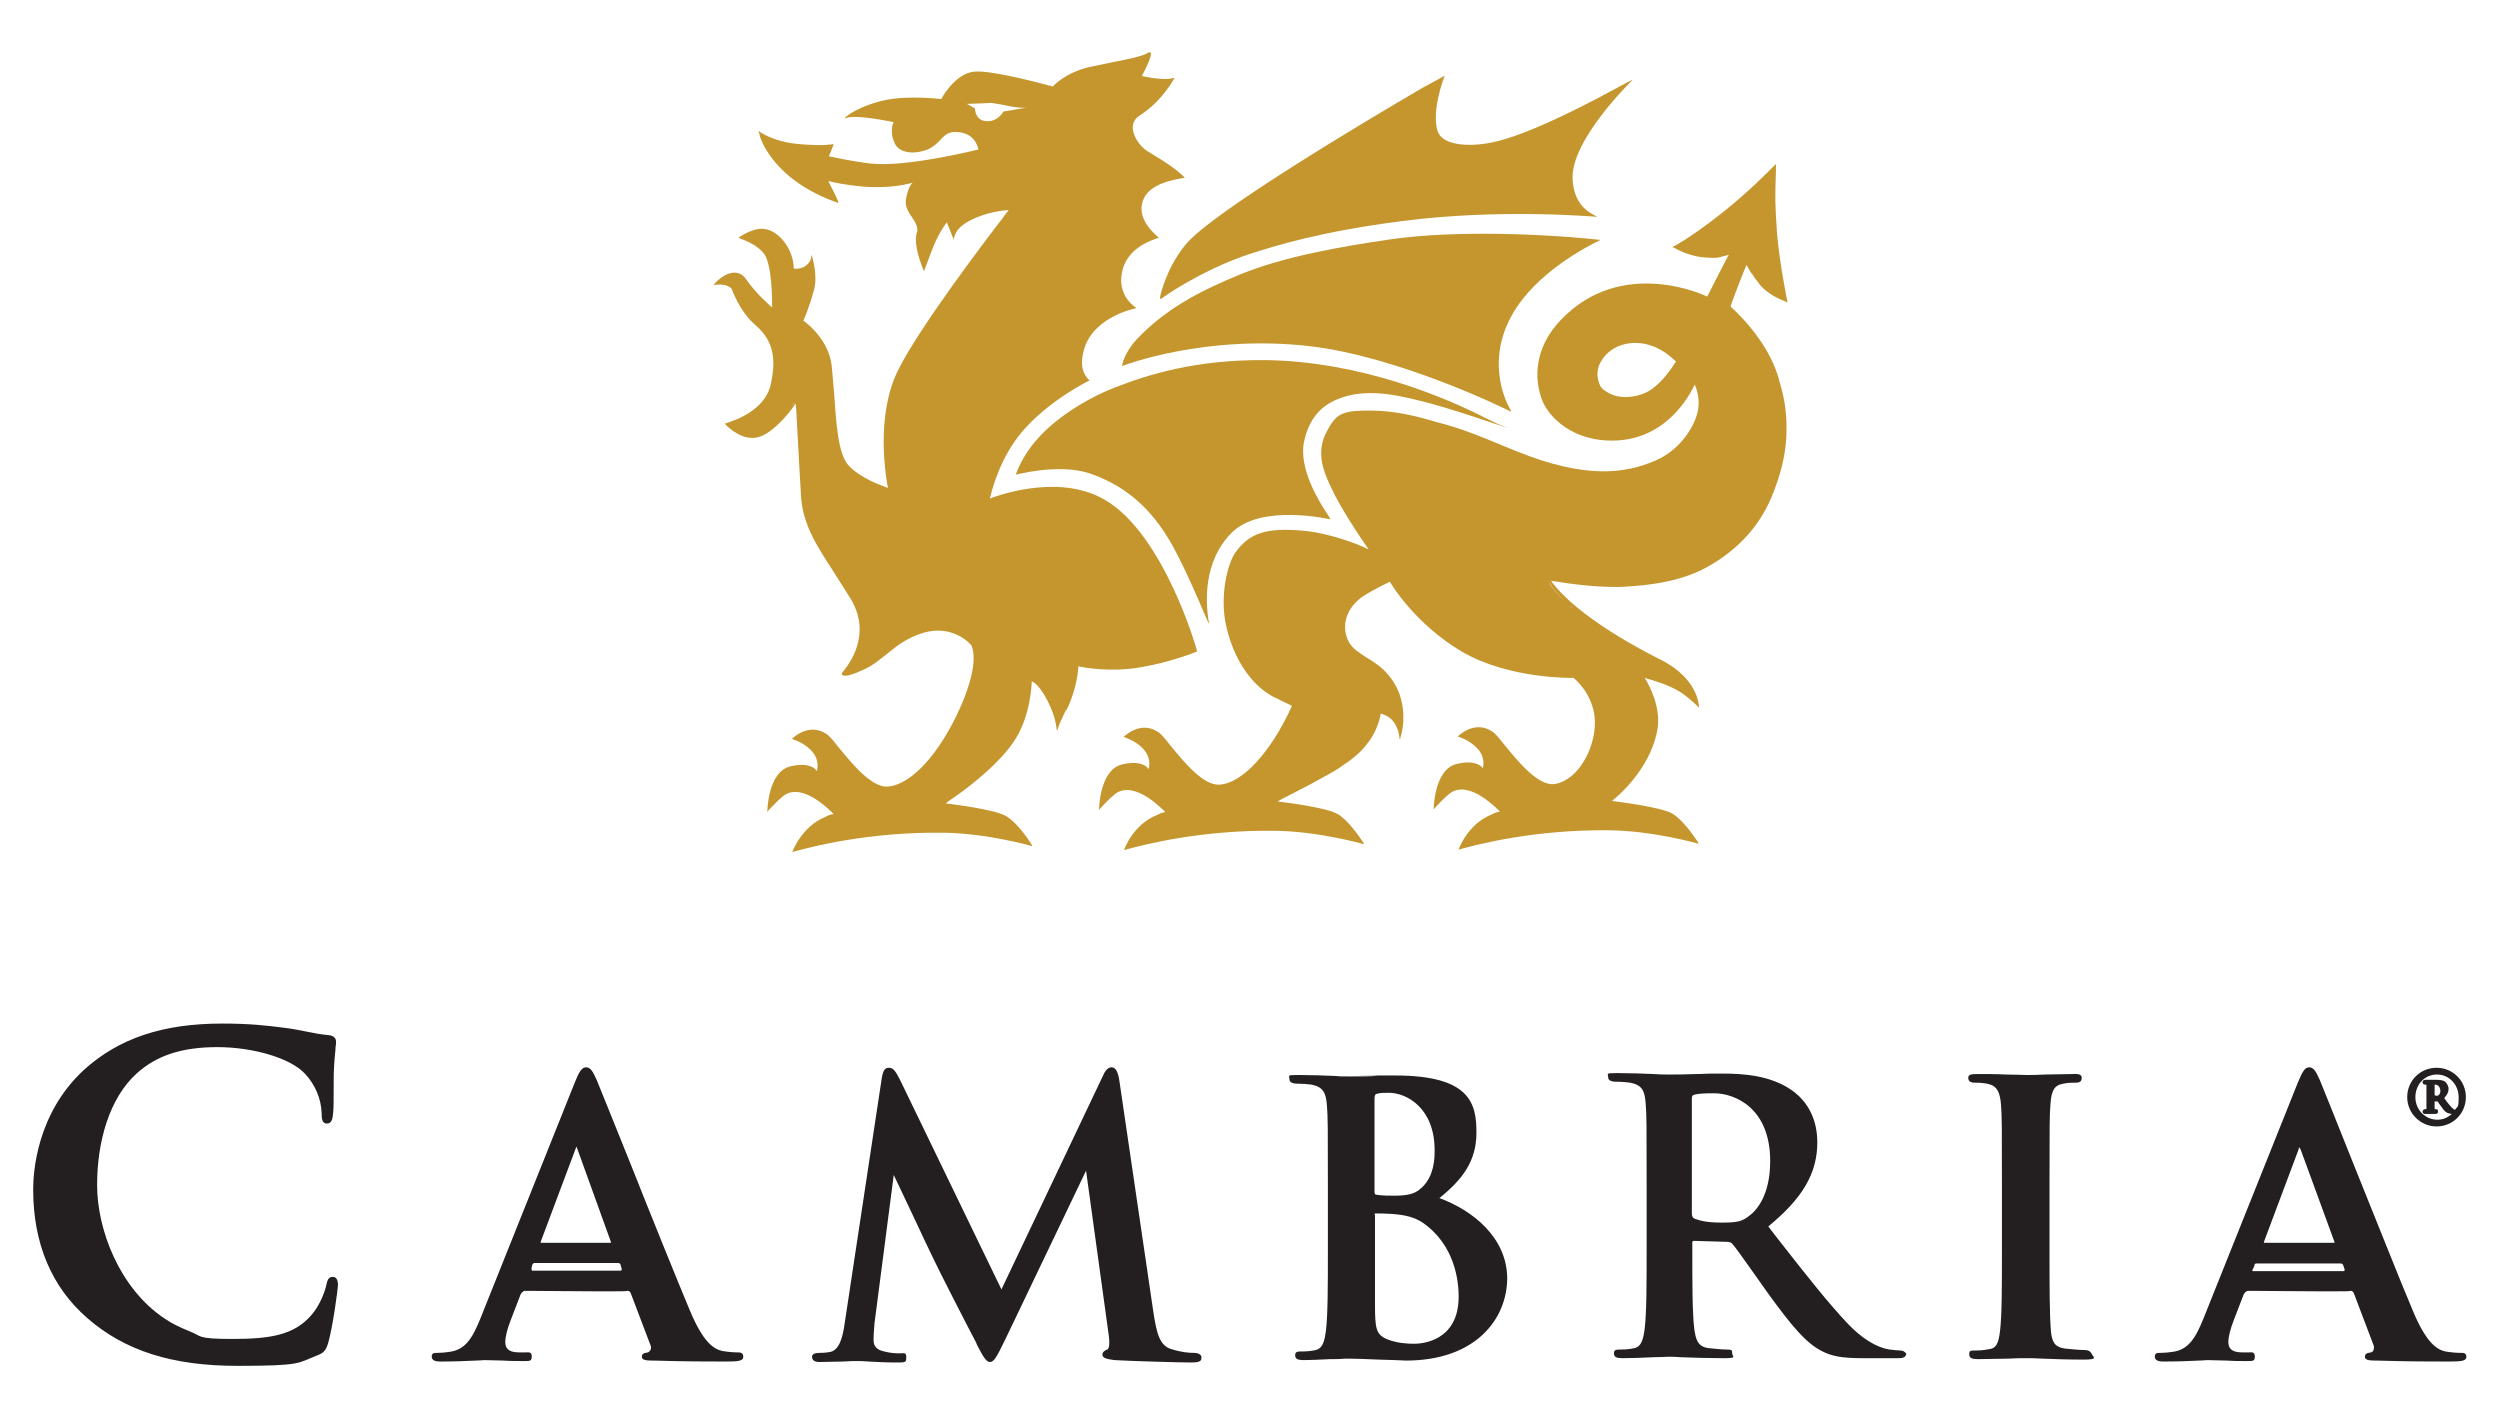 <?xml version="1.0" encoding="UTF-8"?>
<svg id="Layer_1" xmlns="http://www.w3.org/2000/svg" version="1.1" viewBox="0 0 520 295.1">
  <!-- Generator: Adobe Illustrator 29.6.1, SVG Export Plug-In . SVG Version: 2.1.1 Build 9)  -->
  <defs>
    <style>
      .st0 {
        fill: #231f20;
      }

      .st1 {
        fill: #c4962d;
      }
    </style>
  </defs>
  <g>
    <path class="st0" d="M69.2,265.6c-.9,0-1.1.6-1.4,2-.4,1.6-1.5,4.2-3,5.9-3.6,4.2-8.6,5-16.4,5s-6.3-.6-9-1.6c-1.7-.7-3.5-1.5-5.1-2.6-9.5-6.3-14.1-18.6-14.1-27.8s2.6-18.1,8.2-23.2c4.2-3.8,9.5-5.5,16.8-5.5s15.1,2.2,18.2,5.5c2.1,2.2,3.4,5.2,3.5,8.2,0,1.2.1,2.2,1.1,2.2s1.2-1,1.3-2.3c.1-.9.1-2.7.1-4.6s0-3.7.1-5.2c.1-1.9.3-3.1.3-3.8.1-.5.1-.9.1-1.2s-.2-1.2-1.6-1.3-2.9-.4-4.4-.7-3-.6-4.6-.8c-3.9-.5-7.3-.9-13.1-.9-12.4,0-21.5,3.1-28.7,9.6-9.9,9.1-10.6,21.4-10.6,24.9,0,11.2,3.8,20.3,11.3,26.8,7.8,6.8,17.7,9.9,31.2,9.9s12.5-.6,16.4-2.1c1.6-.6,2-1.1,2.5-2.8.9-3.2,2-11,2-12.1-.1-1.3-.6-1.5-1.1-1.5h0Z"/>
    <path class="st0" d="M248.4,281.4c-1.1,0-2.6-.1-4.8-.8-2.3-.7-3-3-3.7-7.7l-7.1-48.3c-.3-1.8-.8-2.6-1.6-2.6s-1.4.8-1.9,2l-21,44.2-21.1-43.6c-1-2-1.5-2.5-2.3-2.5s-1.2.4-1.5,2.2l-7.7,50.9c-.4,2.9-1.1,5.6-3,6-1.1.2-1.7.2-2.3.2-1,0-1.5.3-1.5.8,0,1.1,1.2,1.1,1.6,1.1,1.4,0,3.2-.1,4.8-.1,1.2-.1,2.3-.1,2.9-.1s1.5,0,2.5.1c1.7.1,3.7.2,5.7.2s2.1,0,2.1-1.1-.5-.8-1.4-.8-2.1-.1-3.2-.4c-1.5-.3-2.2-1.1-2.2-2.3s.1-2.3.2-3.6l4-30.8c1.1,2.3,2.4,5.1,3.7,7.8,2,4.3,3.9,8.3,4.4,9.3,1,2.2,7.3,14.5,9,17.7l.2.5c1.2,2.3,1.9,3.6,2.7,3.6s1.3-.8,3.1-4.5l16.9-35.3,4.7,34.1c.4,2.8-.2,3.1-.3,3.1-.5.2-1,.5-1,1.1s.8.9,2.5,1.1c3.1.2,13.8.5,15.9.5s2.2-.4,2.2-1.1-1-.9-1.5-.9h0Z"/>
    <path class="st0" d="M299.4,249.2c4.7-3.8,7.7-7.6,7.7-13.6s-1.2-11.9-16.9-11.9-2.5,0-3.9.1c-1.7.1-3.5.1-5.6.1s-1.7,0-3-.1c-2.1-.1-5-.2-7.6-.2s-1.9.1-1.9.9,1.1.9,1.6.9c1,0,2.4.1,3,.2,2.5.5,3,1.8,3.2,4.3s.2,4.6.2,16.5v13.7c0,7.2,0,13.3-.4,16.6-.3,2.5-.8,3.8-2.1,4.1-.9.2-1.8.3-2.8.3s-1.5,0-1.5.8.6,1,1.8,1,3.7-.1,5.4-.2c1.1,0,2.2,0,3-.1h1.4c1.1,0,3.4.1,5.9.2,1.1,0,2.2.1,3.2.1s1.8.1,2.3.1c14.6,0,21.1-8.7,21.1-17.2-.1-8.5-7.3-14.1-14.1-16.6h0ZM295.4,247.3c-1.3,1.2-3.2,1.4-5.5,1.4s-2.9-.1-3.6-.2c-.2,0-.4-.1-.4-.6v-19.3c0-.9.2-1,.5-1.1.8-.2,1.4-.2,2.5-.2,3.7,0,9.5,3.2,9.5,11.9.1,3.7-1,6.5-3,8.1h0ZM285.9,252.7c0-.3.1-.3.2-.3,1.2,0,2,0,3.4.1,2.9.2,4.7.7,6.4,1.8,6.8,4.7,7.5,12.3,7.5,15.4,0,9.3-7.7,9.8-9.2,9.8s-3.5-.1-5.6-.9c-2.4-1-2.6-2.2-2.6-7.3v-18.6h0Z"/>
    <path class="st0" d="M395.2,280.9c-.6,0-1.3-.1-2.1-.2h-.1c-1.2-.2-4.3-.9-8.5-5.2-4-4.2-8.6-10-14.3-17.3l-2.4-3.1c7.2-5.9,10.2-11.1,10.2-17.5s-3.5-9.6-5.4-10.9c-4.4-3-9.8-3.4-14.5-3.4s-3.2.1-5.3.1c-2.2.1-4.4.1-5.7.1s-1.7,0-3.1-.1c-2.2-.1-5-.2-7.6-.2s-1.9.1-1.9.9,1.1.9,1.6.9c1.2,0,2.4.1,3,.2,2.5.5,3,1.7,3.2,4.3.2,2.5.2,4.6.2,16.5v13.7c0,7.2,0,13.3-.4,16.6-.3,2.5-.8,3.8-2.1,4.1-.9.2-1.8.3-2.8.3s-1.5,0-1.5.8.6,1,1.8,1c1.9,0,4.4-.1,6.4-.2,1.4,0,2.6-.1,3.2-.1s1.3,0,2.5.1c2.4.1,5.9.2,8.9.2s1.8-.3,1.8-1-.1-.8-1.2-.8-2.7-.2-3.8-.3c-2.1-.3-2.6-1.7-2.9-4.1-.4-3.3-.4-9.5-.4-16.7v-1.1c0-.3.1-.4.4-.4l6.8.2c.5,0,.9.1,1.2.5.6.7,2.1,2.8,3.8,5.2,1.2,1.7,2.6,3.7,3.9,5.5,4.6,6.3,7.5,9.8,10.8,11.5,2.1,1.1,4.2,1.5,8.5,1.5h7.4c.6,0,1.7,0,1.7-1-.2,0-.3-.6-1.3-.6h0ZM368.2,241.5c0,7.1-2.8,10.3-4.5,11.5-1.3,1-2.3,1.3-5.4,1.3s-4.4-.3-5.8-.8c-.4-.2-.6-.4-.6-1.2v-23.7c0-.6.1-.8.5-.9.7-.2,1.9-.3,4.1-.3,4.3,0,11.7,3,11.7,14.1h0Z"/>
    <path class="st0" d="M433.5,280.8c-1.2,0-2.9-.2-4-.3-2.2-.3-2.7-1.5-2.9-3.6-.3-3.3-.3-9.4-.3-17.1v-13.7c0-11.9,0-14.1.2-16.5.2-2.8.8-3.9,2.7-4.2,1-.2,1.6-.2,2.3-.2s1.5,0,1.5-1-1.4-.8-1.9-.8c-1.6,0-3.8.1-5.7.1-1.5.1-3,.1-3.8.1s-2.7-.1-4.4-.1c-2-.1-4.1-.1-5.7-.1s-2.1.1-2.1.8c0,1,1,1,1.5,1,1.1,0,2,.1,2.8.3,1.6.4,2.3,1.6,2.5,4.2.2,2.5.2,4.6.2,16.5v13.7c0,7.7,0,13.7-.4,17-.3,2.5-.8,3.5-2.1,3.7-.6.1-1.5.3-2.8.3s-1.5,0-1.5.8.6,1,1.8,1c1.8,0,4.1-.1,6.2-.1,1.6-.1,2.9-.1,3.7-.1s2,0,3.6.1c2.4.1,5.4.2,8.6.2s1.7-.7,1.7-1c-.3-.5-.5-1-1.7-1h0Z"/>
    <path class="st0" d="M153.4,281.3c-.8,0-2-.1-3.2-.3-1.7-.4-3.9-1.7-6.7-8.4s-8.1-19.8-12.3-30.4c-3.4-8.4-6.3-15.7-7.1-17.6-.8-1.8-1.3-2.6-2.2-2.6s-1.5,1-2.4,3.3l-19.6,49c-1.7,4.2-3.2,6.5-6.5,6.9-.6.1-1.7.2-2.4.2s-1.2,0-1.2.8.9,1,1.7,1c2.8,0,5.6-.1,7.5-.2.8,0,1.4-.1,1.7-.1,1.2,0,2.7.1,4.1.1,1.4.1,2.9.1,4.2.1s1.6,0,1.6-1-.7-.8-1.4-.8h-1.2c-2.6,0-2.9-1.2-2.9-2.2s.4-2.7,1.2-4.7l2-5.2s.4-.7.9-.7h1.3c2.8,0,9.4.1,14.2.1s5.6,0,5.7-.1c.6-.1.8.5.8.5l4.1,10.8c.2.4.1.8,0,1s-.3.4-.5.5c-.7.1-1.3.2-1.3.9s.9.8,2.2.8h.3c6.3.2,12,.2,14.8.2s3.8-.1,3.8-1-.7-.9-1.2-.9h0ZM112.5,258.2l7.2-19.2c.1-.3.2-.5.2-.5.1.1.1.3.2.5l7,19.4c0,.1-.1.1-.2.1h-14.5c.1-.1.1-.2.1-.3ZM129.3,264.2c-.1.1-.2.1-.4.1h-18.1c-.1,0-.2,0-.2-.1-.1-.2,0-.8.1-1.1,0,0,.2-.4.4-.4h17.4c.3,0,.5.1.6.4,0,.3.3.8.2,1.1Z"/>
    <path class="st0" d="M511.8,281.4c-.8,0-2-.1-3.2-.3-1.7-.4-3.9-1.7-6.7-8.4-2.8-6.6-8-19.8-12.3-30.4-3.4-8.5-6.3-15.8-7.1-17.7-.8-1.8-1.3-2.6-2.2-2.6s-1.4.9-2.4,3.3l-19.6,49c-1.7,4.2-3.2,6.5-6.5,6.9-.6.1-1.7.2-2.4.2s-1.2,0-1.2.8.9,1,1.7,1c2.8,0,5.6-.1,7.5-.2.8,0,1.4-.1,1.7-.1,1.2,0,2.7.1,4.1.1,1.4.1,2.9.1,4.2.1s1.6,0,1.6-1-.7-.8-1.4-.8h-1.2c-2.6,0-2.9-1.2-2.9-2.2s.4-2.7,1.2-4.7l2-5.2s.4-.7.9-.7h1.3c2.8,0,9.4.1,14.2.1s5.6,0,5.7-.1c.6-.1.8.5.8.5l4.1,10.8c.2.4,0,.8,0,1s-.3.4-.5.5c-.7.1-1.3.2-1.3.9s.9.8,2.2.8h.3c6.2.2,12,.2,14.8.2s3.8-.1,3.8-1-.8-.8-1.2-.8h0ZM470.9,258.3l7.2-19.2c0-.4.2-.5.2-.5,0,.1,0,.3.2.4l7.1,19.4q0,.1-.2.1h-14.5v-.2h0ZM487.7,264.3c0,.1-.2.1-.5.1h-18.5c-.1,0-.2,0-.2-.1,0-.1,0-.3.2-.5l.2-.5c0-.4.2-.5.5-.5h17.4c.3,0,.5.1.6.4l.2.6c0,.1.2.3,0,.5h0Z"/>
  </g>
  <path class="st1" d="M308.9,86.9c-7.8-4-25.8-11.8-45.9-12-14.3-.1-24.2,3-31.1,5.7-6.2,2.4-12.6,6.6-16.2,10.8-3.2,3.5-4.4,7.3-4.4,7.3h.1s.2,0,.4-.1c2-.4,9.8-2.2,15.8.2,4.9,1.9,11.2,5.4,16.4,14.9,3.3,6,7.3,15.9,7.4,16v-.2c.1.1.1.2.1.2,0,0-.1-.4-.2-1.1-.4-3.1-1.2-11.7,4.9-17.8s20.3-2.8,20.4-2.8c0-.1.1-.1.1-.1,0,0-.2-.3-.5-.8-1.6-2.4-6.3-9.7-4.9-15.5,1-4.3,3.2-7.1,7-8.6,5.7-2.4,12.6-.7,16,.1l.8.2c5.7,1.3,18.4,5.7,18.6,5.8,0,0-.1-.1-.2-.1.1,0,.2.1.2.1,0,0-2.1-.8-4.8-2.2h0Z"/>
  <path class="st1" d="M241.4,62.2h.1c.1-.2,8-5.8,17.9-9.2,6.4-2.1,15.8-4.9,32.1-7,20.5-2.7,40.5-.9,40.7-.9,0,0-.1,0-.1-.1h.1s-.2,0-.5-.2c-1.2-.6-4.4-2.3-4.6-7.6-.4-8.1,12.4-20.5,12.5-20.6h-.2.1s-.8.4-2.1,1.1c-5.3,2.9-19.4,10.5-27.4,12-4.8.9-10.1.5-11-2.5-1.3-4.2,1.4-11.3,1.5-11.4h-.1s-1.6.9-4.4,2.4c-12,7-44.4,26.3-49.5,32.8-4.1,5.1-5.2,10.7-5.2,10.7v.4h.1Z"/>
  <path class="st1" d="M316.8,62.1c6.1-7.7,16-12.1,16.1-12.2h-.1.1s-1.1-.1-3-.3c-7.3-.7-26.3-1.9-40.8.2-22.8,3.3-29.7,6.5-36.9,9.8-6.4,3-11.5,6.5-15.6,10.8-2.9,3.1-3.2,5.6-3.2,5.6,0,.1.1.1.1.1.2-.1,17.2-6.6,38.9-4.1,18.9,2.2,41.5,13.4,41.8,13.6,0-.1.1-.1.1-.1,0,0-.2-.3-.4-.8-1.5-2.7-5.2-12.4,2.9-22.6Z"/>
  <path class="st1" d="M363.3,55.1c.1.3.9,1.6.9,1.6l.4.5c.2.4.5.8,1,1.4l.5.7c1.6,1.8,3.5,2.7,5.7,3.6,0-.1,0-.3-.1-.5-.3-1.7-1.6-8-2.1-14.2-.4-6-.4-7-.2-12.9v-1.1h-.1l-.4.4c-1.3,1.3-5.2,5.3-10.6,9.6-7.5,5.9-10.5,7.2-10.5,7.2h.1s.1.1.3.1c.9.6,3.8,2,7,2.1,2,.1,2.3,0,3.2-.3,0,0,.9-.2,1.2-.3l-.3.5c-1,1.9-4.2,8.2-4.2,8.2-.1-.1-17.7-8.6-30.5,4.9-4.5,4.7-5.9,10.6-4,16.2,1.3,3.9,6.7,9.4,16,8.8,11.1-.7,15.6-11,15.9-11.6,0,0,0,.1.1.2.3.7,1.2,3.1.4,5.9-.9,3.3-4,7.8-8.9,9.8-5.8,2.4-13.8,4-28.8-2.1l-3.2-1.3c-3.8-1.6-7.5-3.1-11.4-4.2l-1.5-.4c-3.8-1.1-8.5-2.5-14.2-2.5s-7.1.5-9.1,4.5c-.8,1.5-1.1,3-1.1,4.4,0,2.8,1.3,5.6,2.9,8.8,2.3,4.4,6.4,10.4,7,11.2-.1-.1-.3-.1-.6-.3-1.9-.9-7.6-3.1-12.9-3.6-7.8-.7-11.3.4-14.3,4.6-1.6,2.4-3.2,8.9-1.9,15,1.5,6.8,5,12.2,9.6,14.8l4.1,2c0,.1-.1.2-.1.3-4.3,9.4-10.2,15.8-14.9,16.1-3.4.3-7.5-4.8-10.3-8.2-1.1-1.4-2-2.5-2.6-2.8-3.7-2.4-7.1,1.1-7.1,1.1h.1c.4.2,1.9.6,3.4,1.9,2.5,2.1,1.8,4.5,1.7,4.7h-.1c-.2-.5-1.7-1.8-5.4-.9-4.7,1.1-4.8,9.3-4.8,9.4h.1s.1-.1.1-.2c.5-.5,1.8-2,3.2-3.1,4.1-3,10.1,3.6,10.4,3.8-.6.1-1.2.3-1.7.6-5.1,2-6.9,7.3-6.9,7.3h.1s.3-.1.7-.2c3-.8,14.9-4,30.6-3.8,8.9.1,18.3,2.7,18.4,2.8,0-.1.1-.1.1-.1,0,0-.1-.2-.3-.5-.8-1.2-3.1-4.5-5.2-5.7-2.4-1.4-11.6-2.5-12.5-2.6.2-.1.5-.2.9-.5,2.6-1.3,9.6-4.9,12-6.5,2.8-1.9,4.3-3,6-5.3,2.1-2.7,2.6-5.9,2.6-6,0,.1,1.2.2,2.3,1.3,1.5,1.6,1.6,3.7,1.6,4,0,0,0,0,.1,0,0,.1.1-.2.2-.7.5-1.7,1.2-6.1-1.1-10.4-1.7-3.1-4-4.6-6-5.8-1.5-1-2.9-1.8-3.7-3.2-1.8-3.3-.6-7.3,3.1-9.7,2.2-1.4,5.4-2.9,5.4-2.9,0,.1,5.1,8.7,14.9,14.5,9.9,5.8,23.1,5.5,23.3,5.5,0,0,3.9,3,4.4,8.3.3,3.7-1.1,8-3.6,10.9-1.5,1.7-3.2,2.7-4.9,2.9-3.4.3-7.5-4.8-10.3-8.2-1.1-1.4-2-2.5-2.6-2.8-3.7-2.4-7.1,1.1-7.1,1.1h.1c.4.2,1.9.6,3.4,1.9,2.5,2.1,1.8,4.5,1.7,4.7-.2-.5-1.7-1.8-5.4-.9-4.7,1.1-4.8,9.3-4.8,9.4h.1s.1-.1.1-.2c.5-.5,1.8-2,3.2-3.1,4.1-3,10.1,3.6,10.4,3.8-.6.1-1.2.3-1.7.6-5.1,2-6.9,7.3-6.9,7.3h.1s.3-.1.7-.2c3-.8,14.9-4,30.6-3.8,8.9.1,18.3,2.7,18.4,2.8,0-.1.1-.1.1-.1,0,0-.1-.2-.3-.5-.8-1.2-3.1-4.5-5.2-5.7-2.5-1.4-11.8-2.5-12.5-2.6.1-.1.3-.3.7-.6,2-1.7,7.7-7.3,8.8-14.6.1-.5.1-1,.1-1.5,0-4.5-2.6-8.6-2.8-8.9.1,0,.2,0,.3.1,1.1.3,4.7,1.3,7.2,2.9,2.2,1.5,3.8,3.2,3.8,3.2,0-.1,0-.4-.1-.8-.2-1.7-1.6-6.1-8.1-9.3-2.8-1.4-17-8.6-22.6-16.3.1,0,.4.1.7.1,2.3.4,9.6,1.5,15.2,1.1,8-.5,13.6-2,18.5-5.2,5.6-3.6,9.5-8.3,11.8-14.2,1.9-4.8,2.8-9,2.8-13.4s-.6-6.9-1.7-10.7c-2.4-8.2-9.7-14.5-9.9-14.7-.4.5,3.1-8.5,3.3-8.7,0-.1,0,0,0,0h0ZM326.6,126c.2.1.3.3.5.4-.2,0-.3-.2-.5-.4ZM341.5,82c-2.3.8-4.8.8-6.6-.1s-2.1-1.5-2.4-2.6c-.4-1.3-.3-2.8.5-4.1,1-1.8,2.8-3.1,4.9-3.6,6.2-1.5,10.6,3.6,10.7,3.6-.1,0-3.1,5.5-7.1,6.8h0ZM369.6,34.4q0,0,0,0c-.1,0,0,0,0,0ZM348.1,51.5h.2-.2ZM239,160v.2c-.1-.1,0-.2,0-.2ZM290.9,154.1v-.2.2ZM308.3,160v.2-.2ZM325.9,125.4c-1.5-1.3-2.7-2.7-3.7-4.1h.1c.9,1.4,2.2,2.8,3.6,4.1Z"/>
  <path class="st1" d="M221.8,147.8c2.4-5,2.5-9.1,2.5-9.2h.1c.6.2,6.6,1.3,12.8.2,6.6-1.1,11.8-3.3,11.8-3.3,0-.3-6.9-24.5-19.3-31.6-9.9-5.7-23.3-.4-23.8-.2,0-.1,0-.2.1-.4.4-1.7,2.1-8.2,6.6-13.5,5.5-6.5,14-10.7,14.1-10.7h-.1c-.5-.5-2.5-2.2-1-6.8,2.2-6.6,10.7-8.2,10.8-8.2h-.1c0-.1-.1-.2-.3-.3-.9-.7-3.7-3.1-2.5-7.7.8-3,3.2-5.2,7.1-6.5.3-.1.4-.1.4-.2-1.9-1.6-4.8-4.7-3-8.3,1.5-2.9,6-3.7,7.7-4,.6-.1.7-.1.7-.2-1.7-1.7-4.3-3.4-6.5-4.7l-1.3-.8c-1.4-.9-2.9-2.9-3-4.8,0-1.1.5-2,1.5-2.6,4.9-3.2,7.1-7.7,7.2-7.8h-.1c-.3,0-.7.2-1,.2-2.5.2-5.6-.6-5.7-.6,0,0,.1,0,.1-.2.6-1,2.2-4.3,1.7-4.7h-.4c-1.1.8-4.2,1.4-7.8,2.1l-4.3.9c-5.1,1.1-7.8,4-7.8,4.1-.1,0-12.4-3.5-16.4-3.1s-6.8,5.6-6.8,5.7c0,0-6.7-.8-11.6.2s-8.3,3.3-8.4,3.7c.1.2.2.2.3,0,2.5-.7,9.6.9,9.8.9-.1,0-.4.8-.4,1.8s.2,1.8.7,2.8c1,1.8,3.8,2.2,6.7,1.1,1.2-.5,1.9-1.2,2.6-1.9,1-1.1,1.8-2,4-1.7,3.6.4,4,3.6,4,3.6-.1,0-15.1,3.8-22.6,2.9-4.7-.6-8.4-1.5-8.5-1.5.1-.1,1-2.5,1-2.5h-.2c-.4,0-1.7.4-6.6,0-5.8-.4-8.8-2.7-8.8-2.8s0,.3.1.6c.3,1.2,1.5,4.5,5.4,8.1,4.8,4.4,11,6.3,11.1,6.3,0-.1-.1-.4-.1-.4-.4-1-1.9-3.9-2-4.1h.2c.7.2,3.5.8,6.9,1.1,6.3.5,10-.7,10.4-.8,0,0,0,.1-.1.1-.3.3-1,1.5-1.3,3.6v.4c0,1.1.6,2.1,1.3,3.1.6.9,1.1,1.7,1.1,2.5s0,.4-.1.6c-.1.5-.2,1-.2,1.5,0,2.9,1.7,6.6,1.7,6.7,0,0,0-.2.1-.4.4-1,1.4-3.7,1.4-3.7,1.4-3.9,3.2-6.1,3.3-6.2v.2c.3.7,1.4,3.5,1.4,3.5,0-.1,0,0,0,0v-.2c.1-.6.4-2.1,2.6-3.4,3.8-2.3,8.3-2.6,8.8-2.6-.1.2-.6.7-1.2,1.6-4.1,5.3-17.4,22.9-21.7,31.5-2.5,4.9-3.1,10.6-3.1,15.2s.8,9.3.9,9.5c0,0-.1,0-.2-.1-1.1-.4-5.6-1.9-8.1-4.7-2.1-2.4-2.5-9-2.9-14.8l-.5-5.8c-.7-5.9-5.9-9.4-5.9-9.4,0,0,1.3-2.9,2.2-6.4.2-.7.3-1.5.3-2.3,0-2.5-.7-4.8-.8-5,0,0,0,.2.1.5,0-.2-.1-.3-.1-.4v-.2c0,.3-.1.6-.1.9-.5,1.4-1.7,1.9-2.3,2-.7.2-1.3.1-1.3,0,0-3.5-2.8-7.9-6.3-8.2-2.4-.2-5.2,1.8-5.2,1.9h.1s.1,0,.2.1c.9.3,3.8,1.4,5.1,3.3,1.6,2.4,1.6,9.5,1.6,10.8v.2s-.1-.1-.2-.1c-.6-.6-3.1-2.7-5.2-5.7-1.3-1.9-3.1-1.5-4.3-.9-1.3.7-2.5,1.9-2.4,2.1,2.6-.5,3.7.7,3.7.8,0,0,1.5,4.5,4.8,7.4,3.1,2.7,4.8,5.9,3.3,12.5-1.4,6.2-9.5,8-9.5,8.1s.1.2.2.3c.8.8,3.7,3.4,6.8,2.5,3.5-1,7.3-6.3,7.7-7,0,.2,0,.5.1,1.1.2,4.1,1,18,1,18,.3,6,3.2,10.4,6.9,16.1l3.4,5.4c1.4,2.3,1.9,4.4,1.9,6.4,0,5.3-3.7,9-3.7,9.1,0,.2,0,.3.1.4.5.4,2,0,4.4-1.1,2-.9,3.5-2.2,4.9-3.3,2-1.6,4-3.3,7.6-4.4,6.2-1.8,9.9,2.5,9.9,2.6,0,0,2.1,3-2.2,12.8-4.3,9.7-10.2,16.2-15.1,16.6-3.4.3-7.5-4.8-10.3-8.2-1.1-1.4-2-2.5-2.6-2.8-3.7-2.4-7.1,1.1-7.1,1.1h.1c.4.2,1.9.6,3.4,1.9,2.5,2.1,1.8,4.5,1.7,4.7h-.1c-.2-.5-1.7-1.8-5.4-.9-4.7,1.1-4.8,9.3-4.8,9.4h.1s.1-.1.1-.2c.5-.5,1.8-2,3.2-3.1,4.1-3,10.1,3.6,10.4,3.8-.6.1-1.2.3-1.7.6-5,2-6.9,7.3-6.9,7.3h.1s.3-.1.7-.2c3-.8,14.9-4,30.6-3.8,8.9.1,18.3,2.7,18.4,2.8,0-.1.1-.1.1-.1,0,0-.1-.2-.3-.5-.8-1.3-3.1-4.5-5.2-5.7-2.5-1.4-11.7-2.5-12.5-2.6.1-.1.4-.3.8-.6,2.4-1.6,9.4-6.6,13.2-12s3.9-12.7,3.9-12.8c.1.1,1.3.3,3.2,3.9,2,3.8,2,6.4,2,6.4,0,0,0-.1.1-.1.5-1.6,1.3-3.1,1.9-4.4v.3ZM208.7,23.2s-1.1,2.2-3.6,2c-2.3-.2-2.3-2.5-2.3-2.6s-1.4-.8-1.7-1h.2c1.1,0,4.9-.2,4.9-.2l2.4.4c1.4.3,3.1.7,4.9.6-1.8.3-4.8.8-4.8.8ZM157.9,27.8s.1,0,.3.2c-.2,0-.3,0-.3-.2ZM150.5,88.2s.1,0,.3-.1c-.1.1-.2.1-.3.1ZM164.8,84.3c.2-.3.3-.5.3-.5,0,0,0,.3-.3.5ZM169.6,160c0,.1-.1.2-.1.2.1-.1.1-.2.1-.2Z"/>
  <path class="st0" d="M506.8,234.3c3.4,0,6.1-2.7,6.1-6.1s-2.7-6.1-6.1-6.1-6.1,2.7-6.1,6.1,2.8,6.1,6.1,6.1ZM506.9,223.5c2.5,0,4.5,2.1,4.5,4.7s-.3,1.8-.7,2.6h-.2c-.2-.1-.4-.3-.6-.5-.3-.3-.6-.7-1-1.2-.2-.2-.3-.5-.5-.7.6-.7.9-1.2.9-1.9s-.4-1.2-.7-1.5c-.4-.3-1-.4-1.9-.4h-2.2c-.4,0-.6.2-.6.5s.2.5.5.5.3,0,.3.1v4.9c0,.1-.2.1-.2.1-.3,0-.6.2-.6.5s.2.5.5.5h2.2c.3,0,.5-.2.5-.4v-.2c0-.1,0-.4-.5-.4h-.2v-1.6h.6c.2.3.5.7.8,1.1.5.7.8,1.1,1.3,1.3.3.1.6.2.9.2-.8.7-1.8,1.2-3,1.2-2.6,0-4.6-2.1-4.6-4.7,0-2.6,1.9-4.7,4.5-4.7ZM507.6,226.9c0,.5-.2.8-.4.9,0,.1-.2.1-.3.1-.2,0-.4,0-.5-.1v-2.2h.2c.9.1,1,1.1,1,1.3h0Z"/>
</svg>